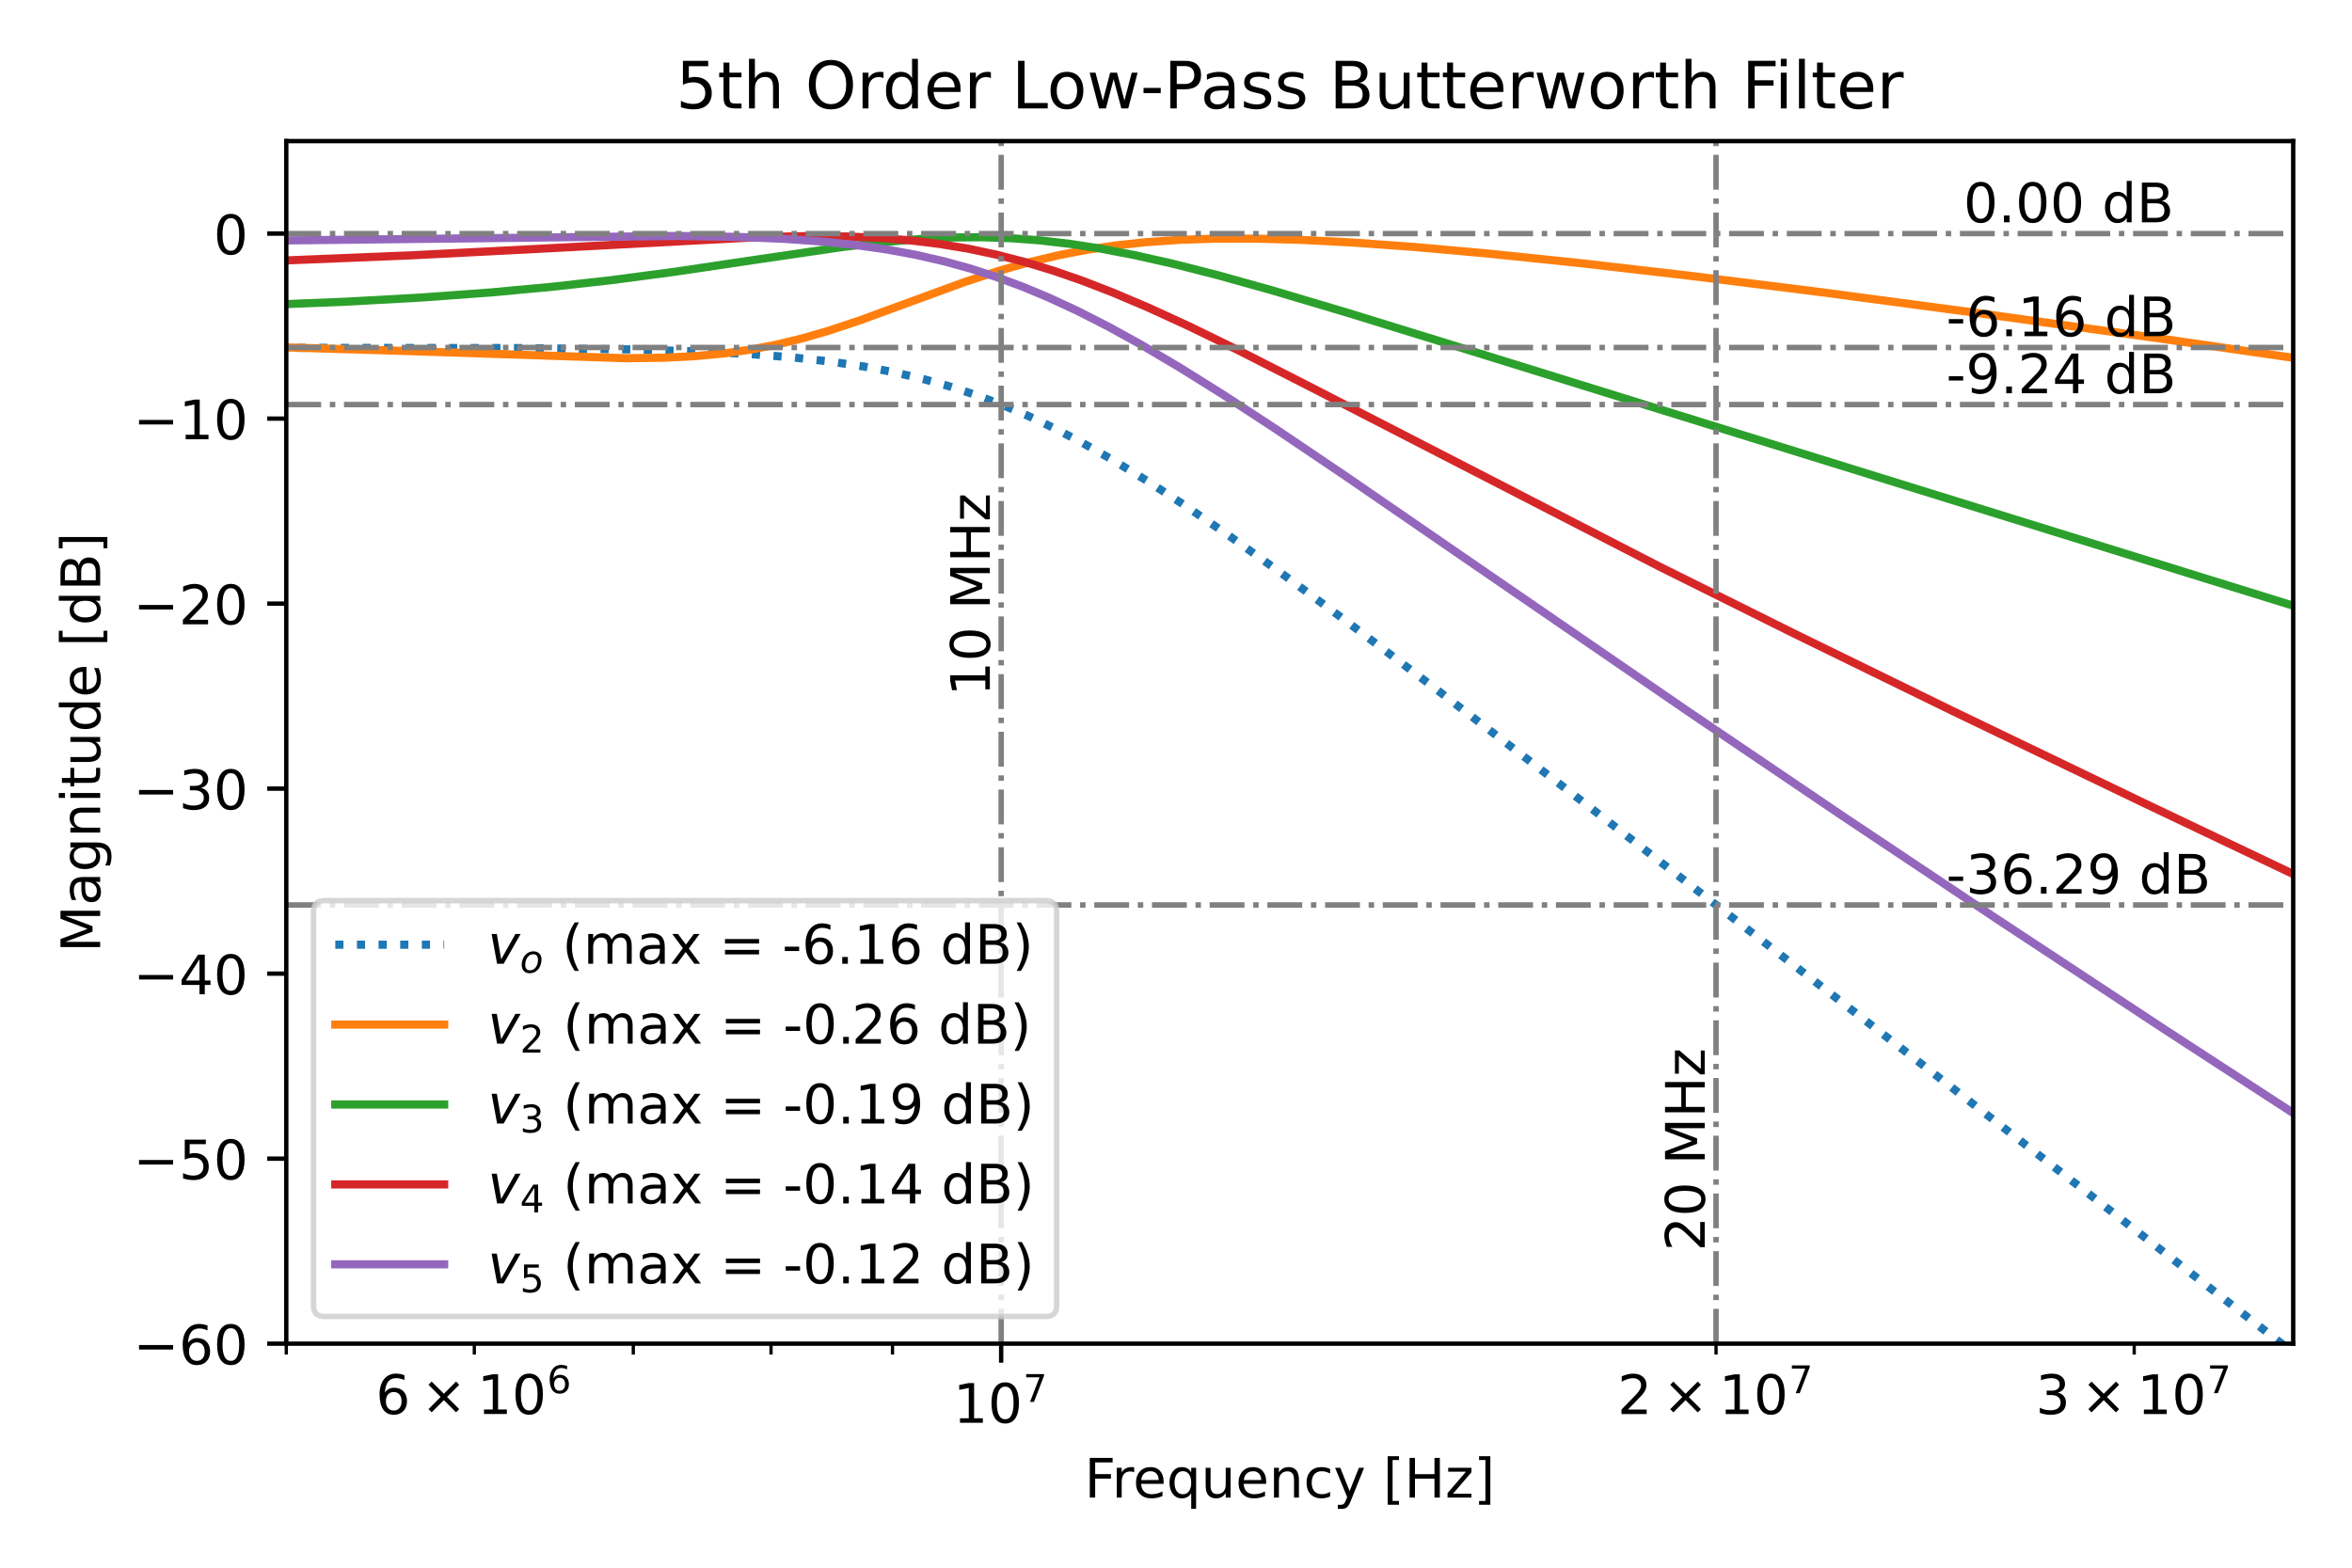 <?xml version="1.0" encoding="utf-8" standalone="no"?>
<!DOCTYPE svg PUBLIC "-//W3C//DTD SVG 1.1//EN"
  "http://www.w3.org/Graphics/SVG/1.1/DTD/svg11.dtd">
<!-- Created with matplotlib (https://matplotlib.org/) -->
<svg height="288pt" version="1.1" viewBox="0 0 432 288" width="432pt" xmlns="http://www.w3.org/2000/svg" xmlns:xlink="http://www.w3.org/1999/xlink">
 <defs>
  <style type="text/css">*{stroke-linecap:butt;stroke-linejoin:round;}</style>
 </defs>
 <g id="figure_1">
  <g id="patch_1">
   <path d="M 0 288 
L 432 288 
L 432 0 
L 0 0 
z
" style="fill:#ffffff;"/>
  </g>
  <g id="axes_1">
   <g id="patch_2">
    <path d="M 52.583 246.844 
L 421.2 246.844 
L 421.2 25.918 
L 52.583 25.918 
z
" style="fill:#ffffff;"/>
   </g>
   <g id="matplotlib.axis_1">
    <g id="xtick_1">
     <g id="line2d_1">
      <defs>
       <path d="M 0 0 
L 0 3.5 
" id="me836c4c661" style="stroke:#000000;stroke-width:0.8;"/>
      </defs>
      <g>
       <use style="stroke:#000000;stroke-width:0.8;" x="183.887" xlink:href="#me836c4c661" y="246.844"/>
      </g>
     </g>
     <g id="text_1">
      <!-- $\mathdefault{10^{7}}$ -->
      <g transform="translate(175.087 261.442)scale(0.1 -0.1)">
       <defs>
        <path d="M 12.406 8.297 
L 28.516 8.297 
L 28.516 63.922 
L 10.984 60.406 
L 10.984 69.391 
L 28.422 72.906 
L 38.281 72.906 
L 38.281 8.297 
L 54.391 8.297 
L 54.391 0 
L 12.406 0 
z
" id="DejaVuSans-49"/>
        <path d="M 31.781 66.406 
Q 24.172 66.406 20.328 58.906 
Q 16.5 51.422 16.5 36.375 
Q 16.5 21.391 20.328 13.891 
Q 24.172 6.391 31.781 6.391 
Q 39.453 6.391 43.281 13.891 
Q 47.125 21.391 47.125 36.375 
Q 47.125 51.422 43.281 58.906 
Q 39.453 66.406 31.781 66.406 
z
M 31.781 74.219 
Q 44.047 74.219 50.516 64.516 
Q 56.984 54.828 56.984 36.375 
Q 56.984 17.969 50.516 8.266 
Q 44.047 -1.422 31.781 -1.422 
Q 19.531 -1.422 13.062 8.266 
Q 6.594 17.969 6.594 36.375 
Q 6.594 54.828 13.062 64.516 
Q 19.531 74.219 31.781 74.219 
z
" id="DejaVuSans-48"/>
        <path d="M 8.203 72.906 
L 55.078 72.906 
L 55.078 68.703 
L 28.609 0 
L 18.312 0 
L 43.219 64.594 
L 8.203 64.594 
z
" id="DejaVuSans-55"/>
       </defs>
       <use transform="translate(0 0.684)" xlink:href="#DejaVuSans-49"/>
       <use transform="translate(63.623 0.684)" xlink:href="#DejaVuSans-48"/>
       <use transform="translate(128.203 38.966)scale(0.7)" xlink:href="#DejaVuSans-55"/>
      </g>
     </g>
    </g>
    <g id="xtick_2">
     <g id="line2d_2">
      <defs>
       <path d="M 0 0 
L 0 2 
" id="m61b2c594fc" style="stroke:#000000;stroke-width:0.6;"/>
      </defs>
      <g>
       <use style="stroke:#000000;stroke-width:0.6;" x="52.583" xlink:href="#m61b2c594fc" y="246.844"/>
      </g>
     </g>
    </g>
    <g id="xtick_3">
     <g id="line2d_3">
      <g>
       <use style="stroke:#000000;stroke-width:0.6;" x="87.12" xlink:href="#m61b2c594fc" y="246.844"/>
      </g>
     </g>
     <g id="text_2">
      <!-- $\mathdefault{6\times10^{6}}$ -->
      <g transform="translate(69.02 259.842)scale(0.1 -0.1)">
       <defs>
        <path d="M 33.016 40.375 
Q 26.375 40.375 22.484 35.828 
Q 18.609 31.297 18.609 23.391 
Q 18.609 15.531 22.484 10.953 
Q 26.375 6.391 33.016 6.391 
Q 39.656 6.391 43.531 10.953 
Q 47.406 15.531 47.406 23.391 
Q 47.406 31.297 43.531 35.828 
Q 39.656 40.375 33.016 40.375 
z
M 52.594 71.297 
L 52.594 62.312 
Q 48.875 64.062 45.094 64.984 
Q 41.312 65.922 37.594 65.922 
Q 27.828 65.922 22.672 59.328 
Q 17.531 52.734 16.797 39.406 
Q 19.672 43.656 24.016 45.922 
Q 28.375 48.188 33.594 48.188 
Q 44.578 48.188 50.953 41.516 
Q 57.328 34.859 57.328 23.391 
Q 57.328 12.156 50.688 5.359 
Q 44.047 -1.422 33.016 -1.422 
Q 20.359 -1.422 13.672 8.266 
Q 6.984 17.969 6.984 36.375 
Q 6.984 53.656 15.188 63.938 
Q 23.391 74.219 37.203 74.219 
Q 40.922 74.219 44.703 73.484 
Q 48.484 72.75 52.594 71.297 
z
" id="DejaVuSans-54"/>
        <path d="M 70.125 53.719 
L 47.797 31.297 
L 70.125 8.984 
L 64.312 3.078 
L 41.891 25.484 
L 19.484 3.078 
L 13.719 8.984 
L 35.984 31.297 
L 13.719 53.719 
L 19.484 59.625 
L 41.891 37.203 
L 64.312 59.625 
z
" id="DejaVuSans-215"/>
       </defs>
       <use transform="translate(0 0.766)" xlink:href="#DejaVuSans-54"/>
       <use transform="translate(83.105 0.766)" xlink:href="#DejaVuSans-215"/>
       <use transform="translate(186.377 0.766)" xlink:href="#DejaVuSans-49"/>
       <use transform="translate(250 0.766)" xlink:href="#DejaVuSans-48"/>
       <use transform="translate(314.58 39.047)scale(0.7)" xlink:href="#DejaVuSans-54"/>
      </g>
     </g>
    </g>
    <g id="xtick_4">
     <g id="line2d_4">
      <g>
       <use style="stroke:#000000;stroke-width:0.6;" x="116.321" xlink:href="#m61b2c594fc" y="246.844"/>
      </g>
     </g>
    </g>
    <g id="xtick_5">
     <g id="line2d_5">
      <g>
       <use style="stroke:#000000;stroke-width:0.6;" x="141.616" xlink:href="#m61b2c594fc" y="246.844"/>
      </g>
     </g>
    </g>
    <g id="xtick_6">
     <g id="line2d_6">
      <g>
       <use style="stroke:#000000;stroke-width:0.6;" x="163.928" xlink:href="#m61b2c594fc" y="246.844"/>
      </g>
     </g>
    </g>
    <g id="xtick_7">
     <g id="line2d_7">
      <g>
       <use style="stroke:#000000;stroke-width:0.6;" x="315.191" xlink:href="#m61b2c594fc" y="246.844"/>
      </g>
     </g>
     <g id="text_3">
      <!-- $\mathdefault{2\times10^{7}}$ -->
      <g transform="translate(297.091 259.842)scale(0.1 -0.1)">
       <defs>
        <path d="M 19.188 8.297 
L 53.609 8.297 
L 53.609 0 
L 7.328 0 
L 7.328 8.297 
Q 12.938 14.109 22.625 23.891 
Q 32.328 33.688 34.812 36.531 
Q 39.547 41.844 41.422 45.531 
Q 43.312 49.219 43.312 52.781 
Q 43.312 58.594 39.234 62.25 
Q 35.156 65.922 28.609 65.922 
Q 23.969 65.922 18.812 64.312 
Q 13.672 62.703 7.812 59.422 
L 7.812 69.391 
Q 13.766 71.781 18.938 73 
Q 24.125 74.219 28.422 74.219 
Q 39.75 74.219 46.484 68.547 
Q 53.219 62.891 53.219 53.422 
Q 53.219 48.922 51.531 44.891 
Q 49.859 40.875 45.406 35.406 
Q 44.188 33.984 37.641 27.219 
Q 31.109 20.453 19.188 8.297 
z
" id="DejaVuSans-50"/>
       </defs>
       <use transform="translate(0 0.684)" xlink:href="#DejaVuSans-50"/>
       <use transform="translate(83.105 0.684)" xlink:href="#DejaVuSans-215"/>
       <use transform="translate(186.377 0.684)" xlink:href="#DejaVuSans-49"/>
       <use transform="translate(250 0.684)" xlink:href="#DejaVuSans-48"/>
       <use transform="translate(314.58 38.966)scale(0.7)" xlink:href="#DejaVuSans-55"/>
      </g>
     </g>
    </g>
    <g id="xtick_8">
     <g id="line2d_8">
      <g>
       <use style="stroke:#000000;stroke-width:0.6;" x="391.999" xlink:href="#m61b2c594fc" y="246.844"/>
      </g>
     </g>
     <g id="text_4">
      <!-- $\mathdefault{3\times10^{7}}$ -->
      <g transform="translate(373.899 259.842)scale(0.1 -0.1)">
       <defs>
        <path d="M 40.578 39.312 
Q 47.656 37.797 51.625 33 
Q 55.609 28.219 55.609 21.188 
Q 55.609 10.406 48.188 4.484 
Q 40.766 -1.422 27.094 -1.422 
Q 22.516 -1.422 17.656 -0.516 
Q 12.797 0.391 7.625 2.203 
L 7.625 11.719 
Q 11.719 9.328 16.594 8.109 
Q 21.484 6.891 26.812 6.891 
Q 36.078 6.891 40.938 10.547 
Q 45.797 14.203 45.797 21.188 
Q 45.797 27.641 41.281 31.266 
Q 36.766 34.906 28.719 34.906 
L 20.219 34.906 
L 20.219 43.016 
L 29.109 43.016 
Q 36.375 43.016 40.234 45.922 
Q 44.094 48.828 44.094 54.297 
Q 44.094 59.906 40.109 62.906 
Q 36.141 65.922 28.719 65.922 
Q 24.656 65.922 20.016 65.031 
Q 15.375 64.156 9.812 62.312 
L 9.812 71.094 
Q 15.438 72.656 20.344 73.438 
Q 25.25 74.219 29.594 74.219 
Q 40.828 74.219 47.359 69.109 
Q 53.906 64.016 53.906 55.328 
Q 53.906 49.266 50.438 45.094 
Q 46.969 40.922 40.578 39.312 
z
" id="DejaVuSans-51"/>
       </defs>
       <use transform="translate(0 0.684)" xlink:href="#DejaVuSans-51"/>
       <use transform="translate(83.105 0.684)" xlink:href="#DejaVuSans-215"/>
       <use transform="translate(186.377 0.684)" xlink:href="#DejaVuSans-49"/>
       <use transform="translate(250 0.684)" xlink:href="#DejaVuSans-48"/>
       <use transform="translate(314.58 38.966)scale(0.7)" xlink:href="#DejaVuSans-55"/>
      </g>
     </g>
    </g>
    <g id="text_5">
     <!-- Frequency [Hz] -->
     <g transform="translate(199.187 275.12)scale(0.1 -0.1)">
      <defs>
       <path d="M 9.812 72.906 
L 51.703 72.906 
L 51.703 64.594 
L 19.672 64.594 
L 19.672 43.109 
L 48.578 43.109 
L 48.578 34.812 
L 19.672 34.812 
L 19.672 0 
L 9.812 0 
z
" id="DejaVuSans-70"/>
       <path d="M 41.109 46.297 
Q 39.594 47.172 37.812 47.578 
Q 36.031 48 33.891 48 
Q 26.266 48 22.188 43.047 
Q 18.109 38.094 18.109 28.812 
L 18.109 0 
L 9.078 0 
L 9.078 54.688 
L 18.109 54.688 
L 18.109 46.188 
Q 20.953 51.172 25.484 53.578 
Q 30.031 56 36.531 56 
Q 37.453 56 38.578 55.875 
Q 39.703 55.766 41.062 55.516 
z
" id="DejaVuSans-114"/>
       <path d="M 56.203 29.594 
L 56.203 25.203 
L 14.891 25.203 
Q 15.484 15.922 20.484 11.062 
Q 25.484 6.203 34.422 6.203 
Q 39.594 6.203 44.453 7.469 
Q 49.312 8.734 54.109 11.281 
L 54.109 2.781 
Q 49.266 0.734 44.188 -0.344 
Q 39.109 -1.422 33.891 -1.422 
Q 20.797 -1.422 13.156 6.188 
Q 5.516 13.812 5.516 26.812 
Q 5.516 40.234 12.766 48.109 
Q 20.016 56 32.328 56 
Q 43.359 56 49.781 48.891 
Q 56.203 41.797 56.203 29.594 
z
M 47.219 32.234 
Q 47.125 39.594 43.094 43.984 
Q 39.062 48.391 32.422 48.391 
Q 24.906 48.391 20.391 44.141 
Q 15.875 39.891 15.188 32.172 
z
" id="DejaVuSans-101"/>
       <path d="M 14.797 27.297 
Q 14.797 17.391 18.875 11.75 
Q 22.953 6.109 30.078 6.109 
Q 37.203 6.109 41.297 11.75 
Q 45.406 17.391 45.406 27.297 
Q 45.406 37.203 41.297 42.844 
Q 37.203 48.484 30.078 48.484 
Q 22.953 48.484 18.875 42.844 
Q 14.797 37.203 14.797 27.297 
z
M 45.406 8.203 
Q 42.578 3.328 38.25 0.953 
Q 33.938 -1.422 27.875 -1.422 
Q 17.969 -1.422 11.734 6.484 
Q 5.516 14.406 5.516 27.297 
Q 5.516 40.188 11.734 48.094 
Q 17.969 56 27.875 56 
Q 33.938 56 38.25 53.625 
Q 42.578 51.266 45.406 46.391 
L 45.406 54.688 
L 54.391 54.688 
L 54.391 -20.797 
L 45.406 -20.797 
z
" id="DejaVuSans-113"/>
       <path d="M 8.5 21.578 
L 8.5 54.688 
L 17.484 54.688 
L 17.484 21.922 
Q 17.484 14.156 20.5 10.266 
Q 23.531 6.391 29.594 6.391 
Q 36.859 6.391 41.078 11.031 
Q 45.312 15.672 45.312 23.688 
L 45.312 54.688 
L 54.297 54.688 
L 54.297 0 
L 45.312 0 
L 45.312 8.406 
Q 42.047 3.422 37.719 1 
Q 33.406 -1.422 27.688 -1.422 
Q 18.266 -1.422 13.375 4.438 
Q 8.5 10.297 8.5 21.578 
z
M 31.109 56 
z
" id="DejaVuSans-117"/>
       <path d="M 54.891 33.016 
L 54.891 0 
L 45.906 0 
L 45.906 32.719 
Q 45.906 40.484 42.875 44.328 
Q 39.844 48.188 33.797 48.188 
Q 26.516 48.188 22.312 43.547 
Q 18.109 38.922 18.109 30.906 
L 18.109 0 
L 9.078 0 
L 9.078 54.688 
L 18.109 54.688 
L 18.109 46.188 
Q 21.344 51.125 25.703 53.562 
Q 30.078 56 35.797 56 
Q 45.219 56 50.047 50.172 
Q 54.891 44.344 54.891 33.016 
z
" id="DejaVuSans-110"/>
       <path d="M 48.781 52.594 
L 48.781 44.188 
Q 44.969 46.297 41.141 47.344 
Q 37.312 48.391 33.406 48.391 
Q 24.656 48.391 19.812 42.844 
Q 14.984 37.312 14.984 27.297 
Q 14.984 17.281 19.812 11.734 
Q 24.656 6.203 33.406 6.203 
Q 37.312 6.203 41.141 7.25 
Q 44.969 8.297 48.781 10.406 
L 48.781 2.094 
Q 45.016 0.344 40.984 -0.531 
Q 36.969 -1.422 32.422 -1.422 
Q 20.062 -1.422 12.781 6.344 
Q 5.516 14.109 5.516 27.297 
Q 5.516 40.672 12.859 48.328 
Q 20.219 56 33.016 56 
Q 37.156 56 41.109 55.141 
Q 45.062 54.297 48.781 52.594 
z
" id="DejaVuSans-99"/>
       <path d="M 32.172 -5.078 
Q 28.375 -14.844 24.75 -17.812 
Q 21.141 -20.797 15.094 -20.797 
L 7.906 -20.797 
L 7.906 -13.281 
L 13.188 -13.281 
Q 16.891 -13.281 18.938 -11.516 
Q 21 -9.766 23.484 -3.219 
L 25.094 0.875 
L 2.984 54.688 
L 12.5 54.688 
L 29.594 11.922 
L 46.688 54.688 
L 56.203 54.688 
z
" id="DejaVuSans-121"/>
       <path id="DejaVuSans-32"/>
       <path d="M 8.594 75.984 
L 29.297 75.984 
L 29.297 69 
L 17.578 69 
L 17.578 -6.203 
L 29.297 -6.203 
L 29.297 -13.188 
L 8.594 -13.188 
z
" id="DejaVuSans-91"/>
       <path d="M 9.812 72.906 
L 19.672 72.906 
L 19.672 43.016 
L 55.516 43.016 
L 55.516 72.906 
L 65.375 72.906 
L 65.375 0 
L 55.516 0 
L 55.516 34.719 
L 19.672 34.719 
L 19.672 0 
L 9.812 0 
z
" id="DejaVuSans-72"/>
       <path d="M 5.516 54.688 
L 48.188 54.688 
L 48.188 46.484 
L 14.406 7.172 
L 48.188 7.172 
L 48.188 0 
L 4.297 0 
L 4.297 8.203 
L 38.094 47.516 
L 5.516 47.516 
z
" id="DejaVuSans-122"/>
       <path d="M 30.422 75.984 
L 30.422 -13.188 
L 9.719 -13.188 
L 9.719 -6.203 
L 21.391 -6.203 
L 21.391 69 
L 9.719 69 
L 9.719 75.984 
z
" id="DejaVuSans-93"/>
      </defs>
      <use xlink:href="#DejaVuSans-70"/>
      <use x="50.27" xlink:href="#DejaVuSans-114"/>
      <use x="89.133" xlink:href="#DejaVuSans-101"/>
      <use x="150.656" xlink:href="#DejaVuSans-113"/>
      <use x="214.133" xlink:href="#DejaVuSans-117"/>
      <use x="277.512" xlink:href="#DejaVuSans-101"/>
      <use x="339.035" xlink:href="#DejaVuSans-110"/>
      <use x="402.414" xlink:href="#DejaVuSans-99"/>
      <use x="457.395" xlink:href="#DejaVuSans-121"/>
      <use x="516.574" xlink:href="#DejaVuSans-32"/>
      <use x="548.361" xlink:href="#DejaVuSans-91"/>
      <use x="587.375" xlink:href="#DejaVuSans-72"/>
      <use x="662.57" xlink:href="#DejaVuSans-122"/>
      <use x="715.061" xlink:href="#DejaVuSans-93"/>
     </g>
    </g>
   </g>
   <g id="matplotlib.axis_2">
    <g id="ytick_1">
     <g id="line2d_9">
      <defs>
       <path d="M 0 0 
L -3.5 0 
" id="m8644c0d56d" style="stroke:#000000;stroke-width:0.8;"/>
      </defs>
      <g>
       <use style="stroke:#000000;stroke-width:0.8;" x="52.583" xlink:href="#m8644c0d56d" y="246.844"/>
      </g>
     </g>
     <g id="text_6">
      <!-- −60 -->
      <g transform="translate(24.478 250.643)scale(0.1 -0.1)">
       <defs>
        <path d="M 10.594 35.5 
L 73.188 35.5 
L 73.188 27.203 
L 10.594 27.203 
z
" id="DejaVuSans-8722"/>
       </defs>
       <use xlink:href="#DejaVuSans-8722"/>
       <use x="83.789" xlink:href="#DejaVuSans-54"/>
       <use x="147.412" xlink:href="#DejaVuSans-48"/>
      </g>
     </g>
    </g>
    <g id="ytick_2">
     <g id="line2d_10">
      <g>
       <use style="stroke:#000000;stroke-width:0.8;" x="52.583" xlink:href="#m8644c0d56d" y="212.855"/>
      </g>
     </g>
     <g id="text_7">
      <!-- −50 -->
      <g transform="translate(24.478 216.654)scale(0.1 -0.1)">
       <defs>
        <path d="M 10.797 72.906 
L 49.516 72.906 
L 49.516 64.594 
L 19.828 64.594 
L 19.828 46.734 
Q 21.969 47.469 24.109 47.828 
Q 26.266 48.188 28.422 48.188 
Q 40.625 48.188 47.75 41.5 
Q 54.891 34.812 54.891 23.391 
Q 54.891 11.625 47.562 5.094 
Q 40.234 -1.422 26.906 -1.422 
Q 22.312 -1.422 17.547 -0.641 
Q 12.797 0.141 7.719 1.703 
L 7.719 11.625 
Q 12.109 9.234 16.797 8.062 
Q 21.484 6.891 26.703 6.891 
Q 35.156 6.891 40.078 11.328 
Q 45.016 15.766 45.016 23.391 
Q 45.016 31 40.078 35.438 
Q 35.156 39.891 26.703 39.891 
Q 22.75 39.891 18.812 39.016 
Q 14.891 38.141 10.797 36.281 
z
" id="DejaVuSans-53"/>
       </defs>
       <use xlink:href="#DejaVuSans-8722"/>
       <use x="83.789" xlink:href="#DejaVuSans-53"/>
       <use x="147.412" xlink:href="#DejaVuSans-48"/>
      </g>
     </g>
    </g>
    <g id="ytick_3">
     <g id="line2d_11">
      <g>
       <use style="stroke:#000000;stroke-width:0.8;" x="52.583" xlink:href="#m8644c0d56d" y="178.867"/>
      </g>
     </g>
     <g id="text_8">
      <!-- −40 -->
      <g transform="translate(24.478 182.666)scale(0.1 -0.1)">
       <defs>
        <path d="M 37.797 64.312 
L 12.891 25.391 
L 37.797 25.391 
z
M 35.203 72.906 
L 47.609 72.906 
L 47.609 25.391 
L 58.016 25.391 
L 58.016 17.188 
L 47.609 17.188 
L 47.609 0 
L 37.797 0 
L 37.797 17.188 
L 4.891 17.188 
L 4.891 26.703 
z
" id="DejaVuSans-52"/>
       </defs>
       <use xlink:href="#DejaVuSans-8722"/>
       <use x="83.789" xlink:href="#DejaVuSans-52"/>
       <use x="147.412" xlink:href="#DejaVuSans-48"/>
      </g>
     </g>
    </g>
    <g id="ytick_4">
     <g id="line2d_12">
      <g>
       <use style="stroke:#000000;stroke-width:0.8;" x="52.583" xlink:href="#m8644c0d56d" y="144.878"/>
      </g>
     </g>
     <g id="text_9">
      <!-- −30 -->
      <g transform="translate(24.478 148.677)scale(0.1 -0.1)">
       <use xlink:href="#DejaVuSans-8722"/>
       <use x="83.789" xlink:href="#DejaVuSans-51"/>
       <use x="147.412" xlink:href="#DejaVuSans-48"/>
      </g>
     </g>
    </g>
    <g id="ytick_5">
     <g id="line2d_13">
      <g>
       <use style="stroke:#000000;stroke-width:0.8;" x="52.583" xlink:href="#m8644c0d56d" y="110.89"/>
      </g>
     </g>
     <g id="text_10">
      <!-- −20 -->
      <g transform="translate(24.478 114.689)scale(0.1 -0.1)">
       <use xlink:href="#DejaVuSans-8722"/>
       <use x="83.789" xlink:href="#DejaVuSans-50"/>
       <use x="147.412" xlink:href="#DejaVuSans-48"/>
      </g>
     </g>
    </g>
    <g id="ytick_6">
     <g id="line2d_14">
      <g>
       <use style="stroke:#000000;stroke-width:0.8;" x="52.583" xlink:href="#m8644c0d56d" y="76.901"/>
      </g>
     </g>
     <g id="text_11">
      <!-- −10 -->
      <g transform="translate(24.478 80.7)scale(0.1 -0.1)">
       <use xlink:href="#DejaVuSans-8722"/>
       <use x="83.789" xlink:href="#DejaVuSans-49"/>
       <use x="147.412" xlink:href="#DejaVuSans-48"/>
      </g>
     </g>
    </g>
    <g id="ytick_7">
     <g id="line2d_15">
      <g>
       <use style="stroke:#000000;stroke-width:0.8;" x="52.583" xlink:href="#m8644c0d56d" y="42.912"/>
      </g>
     </g>
     <g id="text_12">
      <!-- 0 -->
      <g transform="translate(39.22 46.712)scale(0.1 -0.1)">
       <use xlink:href="#DejaVuSans-48"/>
      </g>
     </g>
    </g>
    <g id="text_13">
     <!-- Magnitude [dB] -->
     <g transform="translate(18.398 174.966)rotate(-90)scale(0.1 -0.1)">
      <defs>
       <path d="M 9.812 72.906 
L 24.516 72.906 
L 43.109 23.297 
L 61.812 72.906 
L 76.516 72.906 
L 76.516 0 
L 66.891 0 
L 66.891 64.016 
L 48.094 14.016 
L 38.188 14.016 
L 19.391 64.016 
L 19.391 0 
L 9.812 0 
z
" id="DejaVuSans-77"/>
       <path d="M 34.281 27.484 
Q 23.391 27.484 19.188 25 
Q 14.984 22.516 14.984 16.5 
Q 14.984 11.719 18.141 8.906 
Q 21.297 6.109 26.703 6.109 
Q 34.188 6.109 38.703 11.406 
Q 43.219 16.703 43.219 25.484 
L 43.219 27.484 
z
M 52.203 31.203 
L 52.203 0 
L 43.219 0 
L 43.219 8.297 
Q 40.141 3.328 35.547 0.953 
Q 30.953 -1.422 24.312 -1.422 
Q 15.922 -1.422 10.953 3.297 
Q 6 8.016 6 15.922 
Q 6 25.141 12.172 29.828 
Q 18.359 34.516 30.609 34.516 
L 43.219 34.516 
L 43.219 35.406 
Q 43.219 41.609 39.141 45 
Q 35.062 48.391 27.688 48.391 
Q 23 48.391 18.547 47.266 
Q 14.109 46.141 10.016 43.891 
L 10.016 52.203 
Q 14.938 54.109 19.578 55.047 
Q 24.219 56 28.609 56 
Q 40.484 56 46.344 49.844 
Q 52.203 43.703 52.203 31.203 
z
" id="DejaVuSans-97"/>
       <path d="M 45.406 27.984 
Q 45.406 37.75 41.375 43.109 
Q 37.359 48.484 30.078 48.484 
Q 22.859 48.484 18.828 43.109 
Q 14.797 37.75 14.797 27.984 
Q 14.797 18.266 18.828 12.891 
Q 22.859 7.516 30.078 7.516 
Q 37.359 7.516 41.375 12.891 
Q 45.406 18.266 45.406 27.984 
z
M 54.391 6.781 
Q 54.391 -7.172 48.188 -13.984 
Q 42 -20.797 29.203 -20.797 
Q 24.469 -20.797 20.266 -20.094 
Q 16.062 -19.391 12.109 -17.922 
L 12.109 -9.188 
Q 16.062 -11.328 19.922 -12.344 
Q 23.781 -13.375 27.781 -13.375 
Q 36.625 -13.375 41.016 -8.766 
Q 45.406 -4.156 45.406 5.172 
L 45.406 9.625 
Q 42.625 4.781 38.281 2.391 
Q 33.938 0 27.875 0 
Q 17.828 0 11.672 7.656 
Q 5.516 15.328 5.516 27.984 
Q 5.516 40.672 11.672 48.328 
Q 17.828 56 27.875 56 
Q 33.938 56 38.281 53.609 
Q 42.625 51.219 45.406 46.391 
L 45.406 54.688 
L 54.391 54.688 
z
" id="DejaVuSans-103"/>
       <path d="M 9.422 54.688 
L 18.406 54.688 
L 18.406 0 
L 9.422 0 
z
M 9.422 75.984 
L 18.406 75.984 
L 18.406 64.594 
L 9.422 64.594 
z
" id="DejaVuSans-105"/>
       <path d="M 18.312 70.219 
L 18.312 54.688 
L 36.812 54.688 
L 36.812 47.703 
L 18.312 47.703 
L 18.312 18.016 
Q 18.312 11.328 20.141 9.422 
Q 21.969 7.516 27.594 7.516 
L 36.812 7.516 
L 36.812 0 
L 27.594 0 
Q 17.188 0 13.234 3.875 
Q 9.281 7.766 9.281 18.016 
L 9.281 47.703 
L 2.688 47.703 
L 2.688 54.688 
L 9.281 54.688 
L 9.281 70.219 
z
" id="DejaVuSans-116"/>
       <path d="M 45.406 46.391 
L 45.406 75.984 
L 54.391 75.984 
L 54.391 0 
L 45.406 0 
L 45.406 8.203 
Q 42.578 3.328 38.25 0.953 
Q 33.938 -1.422 27.875 -1.422 
Q 17.969 -1.422 11.734 6.484 
Q 5.516 14.406 5.516 27.297 
Q 5.516 40.188 11.734 48.094 
Q 17.969 56 27.875 56 
Q 33.938 56 38.25 53.625 
Q 42.578 51.266 45.406 46.391 
z
M 14.797 27.297 
Q 14.797 17.391 18.875 11.75 
Q 22.953 6.109 30.078 6.109 
Q 37.203 6.109 41.297 11.75 
Q 45.406 17.391 45.406 27.297 
Q 45.406 37.203 41.297 42.844 
Q 37.203 48.484 30.078 48.484 
Q 22.953 48.484 18.875 42.844 
Q 14.797 37.203 14.797 27.297 
z
" id="DejaVuSans-100"/>
       <path d="M 19.672 34.812 
L 19.672 8.109 
L 35.5 8.109 
Q 43.453 8.109 47.281 11.406 
Q 51.125 14.703 51.125 21.484 
Q 51.125 28.328 47.281 31.562 
Q 43.453 34.812 35.5 34.812 
z
M 19.672 64.797 
L 19.672 42.828 
L 34.281 42.828 
Q 41.5 42.828 45.031 45.531 
Q 48.578 48.25 48.578 53.812 
Q 48.578 59.328 45.031 62.062 
Q 41.5 64.797 34.281 64.797 
z
M 9.812 72.906 
L 35.016 72.906 
Q 46.297 72.906 52.391 68.219 
Q 58.5 63.531 58.5 54.891 
Q 58.5 48.188 55.375 44.234 
Q 52.25 40.281 46.188 39.312 
Q 53.469 37.75 57.5 32.781 
Q 61.531 27.828 61.531 20.406 
Q 61.531 10.641 54.891 5.312 
Q 48.25 0 35.984 0 
L 9.812 0 
z
" id="DejaVuSans-66"/>
      </defs>
      <use xlink:href="#DejaVuSans-77"/>
      <use x="86.279" xlink:href="#DejaVuSans-97"/>
      <use x="147.559" xlink:href="#DejaVuSans-103"/>
      <use x="211.035" xlink:href="#DejaVuSans-110"/>
      <use x="274.414" xlink:href="#DejaVuSans-105"/>
      <use x="302.197" xlink:href="#DejaVuSans-116"/>
      <use x="341.406" xlink:href="#DejaVuSans-117"/>
      <use x="404.785" xlink:href="#DejaVuSans-100"/>
      <use x="468.262" xlink:href="#DejaVuSans-101"/>
      <use x="529.785" xlink:href="#DejaVuSans-32"/>
      <use x="561.572" xlink:href="#DejaVuSans-91"/>
      <use x="600.586" xlink:href="#DejaVuSans-100"/>
      <use x="664.062" xlink:href="#DejaVuSans-66"/>
      <use x="732.666" xlink:href="#DejaVuSans-93"/>
     </g>
    </g>
   </g>
   <g id="line2d_16">
    <path clip-path="url(#p3595a55171)" d="M -1 63.841 
L 95.831 63.947 
L 115.459 64.189 
L 128.108 64.553 
L 137.704 65.04 
L 145.556 65.653 
L 152.535 66.426 
L 158.641 67.33 
L 164.312 68.402 
L 169.546 69.625 
L 174.344 70.964 
L 179.142 72.528 
L 183.94 74.325 
L 188.738 76.357 
L 193.536 78.618 
L 198.77 81.332 
L 204.44 84.537 
L 210.547 88.255 
L 217.526 92.785 
L 225.377 98.161 
L 234.973 105.02 
L 247.186 114.047 
L 264.197 126.926 
L 292.113 148.379 
L 350.998 193.967 
L 433 257.656 
L 433 257.656 
" style="fill:none;stroke:#1f77b4;stroke-dasharray:1.5,2.475;stroke-dashoffset:0;stroke-width:1.5;"/>
   </g>
   <g id="line2d_17">
    <path clip-path="url(#p3595a55171)" d="M -1 63.124 
L 30.84 63.429 
L 53.957 63.864 
L 74.022 64.462 
L 115.023 65.812 
L 122.002 65.716 
L 127.672 65.425 
L 132.906 64.932 
L 137.704 64.254 
L 142.502 63.338 
L 147.3 62.178 
L 152.098 60.791 
L 157.769 58.91 
L 165.62 56.038 
L 177.397 51.729 
L 183.504 49.741 
L 189.174 48.138 
L 194.408 46.895 
L 199.642 45.885 
L 204.877 45.099 
L 210.547 44.483 
L 216.653 44.059 
L 223.196 43.841 
L 230.611 43.833 
L 238.899 44.06 
L 248.495 44.557 
L 259.836 45.377 
L 273.357 46.586 
L 289.932 48.302 
L 309.997 50.615 
L 333.987 53.613 
L 362.775 57.444 
L 397.233 62.261 
L 433 67.443 
L 433 67.443 
" style="fill:none;stroke:#ff7f0e;stroke-linecap:square;stroke-width:1.5;"/>
   </g>
   <g id="line2d_18">
    <path clip-path="url(#p3595a55171)" d="M -1 57.114 
L 26.478 56.648 
L 46.978 56.09 
L 63.553 55.425 
L 77.511 54.65 
L 90.161 53.725 
L 101.501 52.676 
L 112.406 51.451 
L 123.747 49.954 
L 138.141 47.813 
L 154.716 45.381 
L 162.567 44.455 
L 169.11 43.9 
L 174.78 43.629 
L 180.45 43.584 
L 185.685 43.76 
L 190.919 44.15 
L 196.589 44.808 
L 202.259 45.69 
L 208.366 46.862 
L 215.345 48.433 
L 223.632 50.545 
L 233.665 53.345 
L 247.622 57.495 
L 272.485 65.165 
L 407.265 106.953 
L 433 114.931 
L 433 114.931 
" style="fill:none;stroke:#2ca02c;stroke-linecap:square;stroke-width:1.5;"/>
   </g>
   <g id="line2d_19">
    <path clip-path="url(#p3595a55171)" d="M -1 49.222 
L 28.223 48.583 
L 53.085 47.821 
L 75.33 46.916 
L 97.139 45.805 
L 139.449 43.558 
L 148.173 43.379 
L 155.588 43.448 
L 161.694 43.716 
L 167.365 44.179 
L 172.599 44.819 
L 177.833 45.687 
L 183.067 46.796 
L 188.302 48.151 
L 193.536 49.745 
L 198.77 51.563 
L 204.44 53.758 
L 210.983 56.538 
L 218.398 59.942 
L 227.558 64.406 
L 240.207 70.846 
L 304.762 104.073 
L 329.625 116.441 
L 358.413 130.505 
L 393.744 147.507 
L 433 166.189 
L 433 166.189 
" style="fill:none;stroke:#d62728;stroke-linecap:square;stroke-width:1.5;"/>
   </g>
   <g id="line2d_20">
    <path clip-path="url(#p3595a55171)" d="M -1 44.725 
L 48.287 44.217 
L 124.619 43.347 
L 135.524 43.525 
L 144.247 43.888 
L 151.226 44.39 
L 157.333 45.037 
L 163.003 45.851 
L 168.237 46.82 
L 173.471 48.024 
L 178.269 49.351 
L 183.067 50.904 
L 187.865 52.685 
L 192.663 54.688 
L 197.898 57.115 
L 203.568 60.002 
L 209.675 63.372 
L 216.653 67.496 
L 224.505 72.402 
L 234.101 78.667 
L 247.186 87.491 
L 270.74 103.695 
L 309.997 130.659 
L 338.348 149.849 
L 367.137 169.066 
L 397.669 189.177 
L 430.819 210.742 
L 433 212.152 
L 433 212.152 
" style="fill:none;stroke:#9467bd;stroke-linecap:square;stroke-width:1.5;"/>
   </g>
   <g id="line2d_21">
    <path clip-path="url(#p3595a55171)" d="M 183.887 246.844 
L 183.887 25.918 
" style="fill:none;stroke:#808080;stroke-dasharray:6.4,1.6,1,1.6;stroke-dashoffset:0;"/>
   </g>
   <g id="line2d_22">
    <path clip-path="url(#p3595a55171)" d="M 315.191 246.844 
L 315.191 25.918 
" style="fill:none;stroke:#808080;stroke-dasharray:6.4,1.6,1,1.6;stroke-dashoffset:0;"/>
   </g>
   <g id="line2d_23">
    <path clip-path="url(#p3595a55171)" d="M 52.583 63.843 
L 421.2 63.843 
" style="fill:none;stroke:#808080;stroke-dasharray:6.4,1.6,1,1.6;stroke-dashoffset:0;"/>
   </g>
   <g id="line2d_24">
    <path clip-path="url(#p3595a55171)" d="M 52.583 74.325 
L 421.2 74.325 
" style="fill:none;stroke:#808080;stroke-dasharray:6.4,1.6,1,1.6;stroke-dashoffset:0;"/>
   </g>
   <g id="line2d_25">
    <path clip-path="url(#p3595a55171)" d="M 52.583 166.251 
L 421.2 166.251 
" style="fill:none;stroke:#808080;stroke-dasharray:6.4,1.6,1,1.6;stroke-dashoffset:0;"/>
   </g>
   <g id="line2d_26">
    <path clip-path="url(#p3595a55171)" d="M 52.583 42.912 
L 421.2 42.912 
" style="fill:none;stroke:#808080;stroke-dasharray:6.4,1.6,1,1.6;stroke-dashoffset:0;"/>
   </g>
   <g id="patch_3">
    <path d="M 52.583 246.844 
L 52.583 25.918 
" style="fill:none;stroke:#000000;stroke-linecap:square;stroke-linejoin:miter;stroke-width:0.8;"/>
   </g>
   <g id="patch_4">
    <path d="M 421.2 246.844 
L 421.2 25.918 
" style="fill:none;stroke:#000000;stroke-linecap:square;stroke-linejoin:miter;stroke-width:0.8;"/>
   </g>
   <g id="patch_5">
    <path d="M 52.583 246.844 
L 421.2 246.844 
" style="fill:none;stroke:#000000;stroke-linecap:square;stroke-linejoin:miter;stroke-width:0.8;"/>
   </g>
   <g id="patch_6">
    <path d="M 52.583 25.918 
L 421.2 25.918 
" style="fill:none;stroke:#000000;stroke-linecap:square;stroke-linejoin:miter;stroke-width:0.8;"/>
   </g>
   <g id="text_14">
    <!-- 10 MHz -->
    <g transform="translate(181.807 127.884)rotate(-90)scale(0.1 -0.1)">
     <use xlink:href="#DejaVuSans-49"/>
     <use x="63.623" xlink:href="#DejaVuSans-48"/>
     <use x="127.246" xlink:href="#DejaVuSans-32"/>
     <use x="159.033" xlink:href="#DejaVuSans-77"/>
     <use x="245.312" xlink:href="#DejaVuSans-72"/>
     <use x="320.508" xlink:href="#DejaVuSans-122"/>
    </g>
   </g>
   <g id="text_15">
    <!-- 20 MHz -->
    <g transform="translate(313.111 229.849)rotate(-90)scale(0.1 -0.1)">
     <use xlink:href="#DejaVuSans-50"/>
     <use x="63.623" xlink:href="#DejaVuSans-48"/>
     <use x="127.246" xlink:href="#DejaVuSans-32"/>
     <use x="159.033" xlink:href="#DejaVuSans-77"/>
     <use x="245.312" xlink:href="#DejaVuSans-72"/>
     <use x="320.508" xlink:href="#DejaVuSans-122"/>
    </g>
   </g>
   <g id="text_16">
    <!-- -6.16 dB -->
    <g transform="translate(357.461 61.763)scale(0.1 -0.1)">
     <defs>
      <path d="M 4.891 31.391 
L 31.203 31.391 
L 31.203 23.391 
L 4.891 23.391 
z
" id="DejaVuSans-45"/>
      <path d="M 10.688 12.406 
L 21 12.406 
L 21 0 
L 10.688 0 
z
" id="DejaVuSans-46"/>
     </defs>
     <use xlink:href="#DejaVuSans-45"/>
     <use x="36.084" xlink:href="#DejaVuSans-54"/>
     <use x="99.707" xlink:href="#DejaVuSans-46"/>
     <use x="131.494" xlink:href="#DejaVuSans-49"/>
     <use x="195.117" xlink:href="#DejaVuSans-54"/>
     <use x="258.74" xlink:href="#DejaVuSans-32"/>
     <use x="290.527" xlink:href="#DejaVuSans-100"/>
     <use x="354.004" xlink:href="#DejaVuSans-66"/>
    </g>
   </g>
   <g id="text_17">
    <!-- -9.24 dB -->
    <g transform="translate(357.461 72.245)scale(0.1 -0.1)">
     <defs>
      <path d="M 10.984 1.516 
L 10.984 10.5 
Q 14.703 8.734 18.5 7.812 
Q 22.312 6.891 25.984 6.891 
Q 35.75 6.891 40.891 13.453 
Q 46.047 20.016 46.781 33.406 
Q 43.953 29.203 39.594 26.953 
Q 35.25 24.703 29.984 24.703 
Q 19.047 24.703 12.672 31.312 
Q 6.297 37.938 6.297 49.422 
Q 6.297 60.641 12.938 67.422 
Q 19.578 74.219 30.609 74.219 
Q 43.266 74.219 49.922 64.516 
Q 56.594 54.828 56.594 36.375 
Q 56.594 19.141 48.406 8.859 
Q 40.234 -1.422 26.422 -1.422 
Q 22.703 -1.422 18.891 -0.688 
Q 15.094 0.047 10.984 1.516 
z
M 30.609 32.422 
Q 37.25 32.422 41.125 36.953 
Q 45.016 41.5 45.016 49.422 
Q 45.016 57.281 41.125 61.844 
Q 37.25 66.406 30.609 66.406 
Q 23.969 66.406 20.094 61.844 
Q 16.219 57.281 16.219 49.422 
Q 16.219 41.5 20.094 36.953 
Q 23.969 32.422 30.609 32.422 
z
" id="DejaVuSans-57"/>
     </defs>
     <use xlink:href="#DejaVuSans-45"/>
     <use x="36.084" xlink:href="#DejaVuSans-57"/>
     <use x="99.707" xlink:href="#DejaVuSans-46"/>
     <use x="131.494" xlink:href="#DejaVuSans-50"/>
     <use x="195.117" xlink:href="#DejaVuSans-52"/>
     <use x="258.74" xlink:href="#DejaVuSans-32"/>
     <use x="290.527" xlink:href="#DejaVuSans-100"/>
     <use x="354.004" xlink:href="#DejaVuSans-66"/>
    </g>
   </g>
   <g id="text_18">
    <!-- -36.29 dB -->
    <g transform="translate(357.461 164.171)scale(0.1 -0.1)">
     <use xlink:href="#DejaVuSans-45"/>
     <use x="36.084" xlink:href="#DejaVuSans-51"/>
     <use x="99.707" xlink:href="#DejaVuSans-54"/>
     <use x="163.33" xlink:href="#DejaVuSans-46"/>
     <use x="195.117" xlink:href="#DejaVuSans-50"/>
     <use x="258.74" xlink:href="#DejaVuSans-57"/>
     <use x="322.363" xlink:href="#DejaVuSans-32"/>
     <use x="354.15" xlink:href="#DejaVuSans-100"/>
     <use x="417.627" xlink:href="#DejaVuSans-66"/>
    </g>
   </g>
   <g id="text_19">
    <!--  0.00 dB -->
    <g transform="translate(357.461 40.833)scale(0.1 -0.1)">
     <use xlink:href="#DejaVuSans-32"/>
     <use x="31.787" xlink:href="#DejaVuSans-48"/>
     <use x="95.41" xlink:href="#DejaVuSans-46"/>
     <use x="127.197" xlink:href="#DejaVuSans-48"/>
     <use x="190.82" xlink:href="#DejaVuSans-48"/>
     <use x="254.443" xlink:href="#DejaVuSans-32"/>
     <use x="286.23" xlink:href="#DejaVuSans-100"/>
     <use x="349.707" xlink:href="#DejaVuSans-66"/>
    </g>
   </g>
   <g id="text_20">
    <!-- 5th Order Low-Pass Butterworth Filter -->
    <g transform="translate(124.141 19.918)scale(0.12 -0.12)">
     <defs>
      <path d="M 54.891 33.016 
L 54.891 0 
L 45.906 0 
L 45.906 32.719 
Q 45.906 40.484 42.875 44.328 
Q 39.844 48.188 33.797 48.188 
Q 26.516 48.188 22.312 43.547 
Q 18.109 38.922 18.109 30.906 
L 18.109 0 
L 9.078 0 
L 9.078 75.984 
L 18.109 75.984 
L 18.109 46.188 
Q 21.344 51.125 25.703 53.562 
Q 30.078 56 35.797 56 
Q 45.219 56 50.047 50.172 
Q 54.891 44.344 54.891 33.016 
z
" id="DejaVuSans-104"/>
      <path d="M 39.406 66.219 
Q 28.656 66.219 22.328 58.203 
Q 16.016 50.203 16.016 36.375 
Q 16.016 22.609 22.328 14.594 
Q 28.656 6.594 39.406 6.594 
Q 50.141 6.594 56.422 14.594 
Q 62.703 22.609 62.703 36.375 
Q 62.703 50.203 56.422 58.203 
Q 50.141 66.219 39.406 66.219 
z
M 39.406 74.219 
Q 54.734 74.219 63.906 63.938 
Q 73.094 53.656 73.094 36.375 
Q 73.094 19.141 63.906 8.859 
Q 54.734 -1.422 39.406 -1.422 
Q 24.031 -1.422 14.812 8.828 
Q 5.609 19.094 5.609 36.375 
Q 5.609 53.656 14.812 63.938 
Q 24.031 74.219 39.406 74.219 
z
" id="DejaVuSans-79"/>
      <path d="M 9.812 72.906 
L 19.672 72.906 
L 19.672 8.297 
L 55.172 8.297 
L 55.172 0 
L 9.812 0 
z
" id="DejaVuSans-76"/>
      <path d="M 30.609 48.391 
Q 23.391 48.391 19.188 42.75 
Q 14.984 37.109 14.984 27.297 
Q 14.984 17.484 19.156 11.844 
Q 23.344 6.203 30.609 6.203 
Q 37.797 6.203 41.984 11.859 
Q 46.188 17.531 46.188 27.297 
Q 46.188 37.016 41.984 42.703 
Q 37.797 48.391 30.609 48.391 
z
M 30.609 56 
Q 42.328 56 49.016 48.375 
Q 55.719 40.766 55.719 27.297 
Q 55.719 13.875 49.016 6.219 
Q 42.328 -1.422 30.609 -1.422 
Q 18.844 -1.422 12.172 6.219 
Q 5.516 13.875 5.516 27.297 
Q 5.516 40.766 12.172 48.375 
Q 18.844 56 30.609 56 
z
" id="DejaVuSans-111"/>
      <path d="M 4.203 54.688 
L 13.188 54.688 
L 24.422 12.016 
L 35.594 54.688 
L 46.188 54.688 
L 57.422 12.016 
L 68.609 54.688 
L 77.594 54.688 
L 63.281 0 
L 52.688 0 
L 40.922 44.828 
L 29.109 0 
L 18.5 0 
z
" id="DejaVuSans-119"/>
      <path d="M 19.672 64.797 
L 19.672 37.406 
L 32.078 37.406 
Q 38.969 37.406 42.719 40.969 
Q 46.484 44.531 46.484 51.125 
Q 46.484 57.672 42.719 61.234 
Q 38.969 64.797 32.078 64.797 
z
M 9.812 72.906 
L 32.078 72.906 
Q 44.344 72.906 50.609 67.359 
Q 56.891 61.812 56.891 51.125 
Q 56.891 40.328 50.609 34.812 
Q 44.344 29.297 32.078 29.297 
L 19.672 29.297 
L 19.672 0 
L 9.812 0 
z
" id="DejaVuSans-80"/>
      <path d="M 44.281 53.078 
L 44.281 44.578 
Q 40.484 46.531 36.375 47.5 
Q 32.281 48.484 27.875 48.484 
Q 21.188 48.484 17.844 46.438 
Q 14.5 44.391 14.5 40.281 
Q 14.5 37.156 16.891 35.375 
Q 19.281 33.594 26.516 31.984 
L 29.594 31.297 
Q 39.156 29.25 43.188 25.516 
Q 47.219 21.781 47.219 15.094 
Q 47.219 7.469 41.188 3.016 
Q 35.156 -1.422 24.609 -1.422 
Q 20.219 -1.422 15.453 -0.562 
Q 10.688 0.297 5.422 2 
L 5.422 11.281 
Q 10.406 8.688 15.234 7.391 
Q 20.062 6.109 24.812 6.109 
Q 31.156 6.109 34.562 8.281 
Q 37.984 10.453 37.984 14.406 
Q 37.984 18.062 35.516 20.016 
Q 33.062 21.969 24.703 23.781 
L 21.578 24.516 
Q 13.234 26.266 9.516 29.906 
Q 5.812 33.547 5.812 39.891 
Q 5.812 47.609 11.281 51.797 
Q 16.75 56 26.812 56 
Q 31.781 56 36.172 55.266 
Q 40.578 54.547 44.281 53.078 
z
" id="DejaVuSans-115"/>
      <path d="M 9.422 75.984 
L 18.406 75.984 
L 18.406 0 
L 9.422 0 
z
" id="DejaVuSans-108"/>
     </defs>
     <use xlink:href="#DejaVuSans-53"/>
     <use x="63.623" xlink:href="#DejaVuSans-116"/>
     <use x="102.832" xlink:href="#DejaVuSans-104"/>
     <use x="166.211" xlink:href="#DejaVuSans-32"/>
     <use x="197.998" xlink:href="#DejaVuSans-79"/>
     <use x="276.709" xlink:href="#DejaVuSans-114"/>
     <use x="316.072" xlink:href="#DejaVuSans-100"/>
     <use x="379.549" xlink:href="#DejaVuSans-101"/>
     <use x="441.072" xlink:href="#DejaVuSans-114"/>
     <use x="482.186" xlink:href="#DejaVuSans-32"/>
     <use x="513.973" xlink:href="#DejaVuSans-76"/>
     <use x="567.936" xlink:href="#DejaVuSans-111"/>
     <use x="629.117" xlink:href="#DejaVuSans-119"/>
     <use x="710.904" xlink:href="#DejaVuSans-45"/>
     <use x="746.988" xlink:href="#DejaVuSans-80"/>
     <use x="802.791" xlink:href="#DejaVuSans-97"/>
     <use x="864.07" xlink:href="#DejaVuSans-115"/>
     <use x="916.17" xlink:href="#DejaVuSans-115"/>
     <use x="968.27" xlink:href="#DejaVuSans-32"/>
     <use x="1000.057" xlink:href="#DejaVuSans-66"/>
     <use x="1068.66" xlink:href="#DejaVuSans-117"/>
     <use x="1132.039" xlink:href="#DejaVuSans-116"/>
     <use x="1171.248" xlink:href="#DejaVuSans-116"/>
     <use x="1210.457" xlink:href="#DejaVuSans-101"/>
     <use x="1271.98" xlink:href="#DejaVuSans-114"/>
     <use x="1313.094" xlink:href="#DejaVuSans-119"/>
     <use x="1394.881" xlink:href="#DejaVuSans-111"/>
     <use x="1456.062" xlink:href="#DejaVuSans-114"/>
     <use x="1497.176" xlink:href="#DejaVuSans-116"/>
     <use x="1536.385" xlink:href="#DejaVuSans-104"/>
     <use x="1599.764" xlink:href="#DejaVuSans-32"/>
     <use x="1631.551" xlink:href="#DejaVuSans-70"/>
     <use x="1681.82" xlink:href="#DejaVuSans-105"/>
     <use x="1709.604" xlink:href="#DejaVuSans-108"/>
     <use x="1737.387" xlink:href="#DejaVuSans-116"/>
     <use x="1776.596" xlink:href="#DejaVuSans-101"/>
     <use x="1838.119" xlink:href="#DejaVuSans-114"/>
    </g>
   </g>
   <g id="legend_1">
    <g id="patch_7">
     <path d="M 59.583 241.844 
L 192.083 241.844 
Q 194.083 241.844 194.083 239.844 
L 194.083 167.453 
Q 194.083 165.453 192.083 165.453 
L 59.583 165.453 
Q 57.583 165.453 57.583 167.453 
L 57.583 239.844 
Q 57.583 241.844 59.583 241.844 
z
" style="fill:#ffffff;opacity:0.8;stroke:#cccccc;stroke-linejoin:miter;"/>
    </g>
    <g id="line2d_27">
     <path d="M 61.583 173.552 
L 81.583 173.552 
" style="fill:none;stroke:#1f77b4;stroke-dasharray:1.5,2.475;stroke-dashoffset:0;stroke-width:1.5;"/>
    </g>
    <g id="line2d_28"/>
    <g id="text_21">
     <!-- $v_o$ (max = -6.16 dB) -->
     <g transform="translate(89.583 177.052)scale(0.1 -0.1)">
      <defs>
       <path d="M 7.172 54.688 
L 16.703 54.688 
L 24.703 8.203 
L 50.875 54.688 
L 60.406 54.688 
L 29.297 0 
L 17.188 0 
z
" id="DejaVuSans-Oblique-118"/>
       <path d="M 25.391 -1.422 
Q 15.766 -1.422 10.172 4.516 
Q 4.594 10.453 4.594 20.703 
Q 4.594 26.656 6.516 32.828 
Q 8.453 39.016 11.531 43.219 
Q 16.359 49.75 22.312 52.875 
Q 28.266 56 35.797 56 
Q 45.125 56 50.859 50.188 
Q 56.594 44.391 56.594 35.016 
Q 56.594 28.516 54.688 22.062 
Q 52.781 15.625 49.703 11.375 
Q 44.922 4.828 38.969 1.703 
Q 33.016 -1.422 25.391 -1.422 
z
M 13.922 21 
Q 13.922 13.578 17.016 9.891 
Q 20.125 6.203 26.422 6.203 
Q 35.453 6.203 41.375 14.078 
Q 47.312 21.969 47.312 34.078 
Q 47.312 41.156 44.141 44.766 
Q 40.969 48.391 34.812 48.391 
Q 29.734 48.391 25.781 46.016 
Q 21.828 43.656 18.703 38.812 
Q 16.406 35.203 15.156 30.562 
Q 13.922 25.922 13.922 21 
z
" id="DejaVuSans-Oblique-111"/>
       <path d="M 31 75.875 
Q 24.469 64.656 21.281 53.656 
Q 18.109 42.672 18.109 31.391 
Q 18.109 20.125 21.312 9.062 
Q 24.516 -2 31 -13.188 
L 23.188 -13.188 
Q 15.875 -1.703 12.234 9.375 
Q 8.594 20.453 8.594 31.391 
Q 8.594 42.281 12.203 53.312 
Q 15.828 64.359 23.188 75.875 
z
" id="DejaVuSans-40"/>
       <path d="M 52 44.188 
Q 55.375 50.25 60.062 53.125 
Q 64.75 56 71.094 56 
Q 79.641 56 84.281 50.016 
Q 88.922 44.047 88.922 33.016 
L 88.922 0 
L 79.891 0 
L 79.891 32.719 
Q 79.891 40.578 77.094 44.375 
Q 74.312 48.188 68.609 48.188 
Q 61.625 48.188 57.562 43.547 
Q 53.516 38.922 53.516 30.906 
L 53.516 0 
L 44.484 0 
L 44.484 32.719 
Q 44.484 40.625 41.703 44.406 
Q 38.922 48.188 33.109 48.188 
Q 26.219 48.188 22.156 43.531 
Q 18.109 38.875 18.109 30.906 
L 18.109 0 
L 9.078 0 
L 9.078 54.688 
L 18.109 54.688 
L 18.109 46.188 
Q 21.188 51.219 25.484 53.609 
Q 29.781 56 35.688 56 
Q 41.656 56 45.828 52.969 
Q 50 49.953 52 44.188 
z
" id="DejaVuSans-109"/>
       <path d="M 54.891 54.688 
L 35.109 28.078 
L 55.906 0 
L 45.312 0 
L 29.391 21.484 
L 13.484 0 
L 2.875 0 
L 24.125 28.609 
L 4.688 54.688 
L 15.281 54.688 
L 29.781 35.203 
L 44.281 54.688 
z
" id="DejaVuSans-120"/>
       <path d="M 10.594 45.406 
L 73.188 45.406 
L 73.188 37.203 
L 10.594 37.203 
z
M 10.594 25.484 
L 73.188 25.484 
L 73.188 17.188 
L 10.594 17.188 
z
" id="DejaVuSans-61"/>
       <path d="M 8.016 75.875 
L 15.828 75.875 
Q 23.141 64.359 26.781 53.312 
Q 30.422 42.281 30.422 31.391 
Q 30.422 20.453 26.781 9.375 
Q 23.141 -1.703 15.828 -13.188 
L 8.016 -13.188 
Q 14.5 -2 17.703 9.062 
Q 20.906 20.125 20.906 31.391 
Q 20.906 42.672 17.703 53.656 
Q 14.5 64.656 8.016 75.875 
z
" id="DejaVuSans-41"/>
      </defs>
      <use transform="translate(0 0.016)" xlink:href="#DejaVuSans-Oblique-118"/>
      <use transform="translate(59.18 -16.391)scale(0.7)" xlink:href="#DejaVuSans-Oblique-111"/>
      <use transform="translate(104.741 0.016)" xlink:href="#DejaVuSans-32"/>
      <use transform="translate(136.528 0.016)" xlink:href="#DejaVuSans-40"/>
      <use transform="translate(175.542 0.016)" xlink:href="#DejaVuSans-109"/>
      <use transform="translate(272.954 0.016)" xlink:href="#DejaVuSans-97"/>
      <use transform="translate(334.233 0.016)" xlink:href="#DejaVuSans-120"/>
      <use transform="translate(393.413 0.016)" xlink:href="#DejaVuSans-32"/>
      <use transform="translate(425.2 0.016)" xlink:href="#DejaVuSans-61"/>
      <use transform="translate(508.989 0.016)" xlink:href="#DejaVuSans-32"/>
      <use transform="translate(540.776 0.016)" xlink:href="#DejaVuSans-45"/>
      <use transform="translate(576.86 0.016)" xlink:href="#DejaVuSans-54"/>
      <use transform="translate(640.483 0.016)" xlink:href="#DejaVuSans-46"/>
      <use transform="translate(672.271 0.016)" xlink:href="#DejaVuSans-49"/>
      <use transform="translate(735.894 0.016)" xlink:href="#DejaVuSans-54"/>
      <use transform="translate(799.517 0.016)" xlink:href="#DejaVuSans-32"/>
      <use transform="translate(831.304 0.016)" xlink:href="#DejaVuSans-100"/>
      <use transform="translate(894.78 0.016)" xlink:href="#DejaVuSans-66"/>
      <use transform="translate(963.384 0.016)" xlink:href="#DejaVuSans-41"/>
     </g>
    </g>
    <g id="line2d_29">
     <path d="M 61.583 188.23 
L 81.583 188.23 
" style="fill:none;stroke:#ff7f0e;stroke-linecap:square;stroke-width:1.5;"/>
    </g>
    <g id="line2d_30"/>
    <g id="text_22">
     <!-- $v_2$ (max = -0.26 dB) -->
     <g transform="translate(89.583 191.73)scale(0.1 -0.1)">
      <use transform="translate(0 0.016)" xlink:href="#DejaVuSans-Oblique-118"/>
      <use transform="translate(59.18 -16.391)scale(0.7)" xlink:href="#DejaVuSans-50"/>
      <use transform="translate(106.45 0.016)" xlink:href="#DejaVuSans-32"/>
      <use transform="translate(138.237 0.016)" xlink:href="#DejaVuSans-40"/>
      <use transform="translate(177.251 0.016)" xlink:href="#DejaVuSans-109"/>
      <use transform="translate(274.663 0.016)" xlink:href="#DejaVuSans-97"/>
      <use transform="translate(335.942 0.016)" xlink:href="#DejaVuSans-120"/>
      <use transform="translate(395.122 0.016)" xlink:href="#DejaVuSans-32"/>
      <use transform="translate(426.909 0.016)" xlink:href="#DejaVuSans-61"/>
      <use transform="translate(510.698 0.016)" xlink:href="#DejaVuSans-32"/>
      <use transform="translate(542.485 0.016)" xlink:href="#DejaVuSans-45"/>
      <use transform="translate(578.569 0.016)" xlink:href="#DejaVuSans-48"/>
      <use transform="translate(642.192 0.016)" xlink:href="#DejaVuSans-46"/>
      <use transform="translate(668.479 0.016)" xlink:href="#DejaVuSans-50"/>
      <use transform="translate(732.103 0.016)" xlink:href="#DejaVuSans-54"/>
      <use transform="translate(795.726 0.016)" xlink:href="#DejaVuSans-32"/>
      <use transform="translate(827.513 0.016)" xlink:href="#DejaVuSans-100"/>
      <use transform="translate(890.989 0.016)" xlink:href="#DejaVuSans-66"/>
      <use transform="translate(959.593 0.016)" xlink:href="#DejaVuSans-41"/>
     </g>
    </g>
    <g id="line2d_31">
     <path d="M 61.583 202.908 
L 81.583 202.908 
" style="fill:none;stroke:#2ca02c;stroke-linecap:square;stroke-width:1.5;"/>
    </g>
    <g id="line2d_32"/>
    <g id="text_23">
     <!-- $v_3$ (max = -0.19 dB) -->
     <g transform="translate(89.583 206.408)scale(0.1 -0.1)">
      <use transform="translate(0 0.016)" xlink:href="#DejaVuSans-Oblique-118"/>
      <use transform="translate(59.18 -16.391)scale(0.7)" xlink:href="#DejaVuSans-51"/>
      <use transform="translate(106.45 0.016)" xlink:href="#DejaVuSans-32"/>
      <use transform="translate(138.237 0.016)" xlink:href="#DejaVuSans-40"/>
      <use transform="translate(177.251 0.016)" xlink:href="#DejaVuSans-109"/>
      <use transform="translate(274.663 0.016)" xlink:href="#DejaVuSans-97"/>
      <use transform="translate(335.942 0.016)" xlink:href="#DejaVuSans-120"/>
      <use transform="translate(395.122 0.016)" xlink:href="#DejaVuSans-32"/>
      <use transform="translate(426.909 0.016)" xlink:href="#DejaVuSans-61"/>
      <use transform="translate(510.698 0.016)" xlink:href="#DejaVuSans-32"/>
      <use transform="translate(542.485 0.016)" xlink:href="#DejaVuSans-45"/>
      <use transform="translate(578.569 0.016)" xlink:href="#DejaVuSans-48"/>
      <use transform="translate(642.192 0.016)" xlink:href="#DejaVuSans-46"/>
      <use transform="translate(673.979 0.016)" xlink:href="#DejaVuSans-49"/>
      <use transform="translate(737.603 0.016)" xlink:href="#DejaVuSans-57"/>
      <use transform="translate(801.226 0.016)" xlink:href="#DejaVuSans-32"/>
      <use transform="translate(833.013 0.016)" xlink:href="#DejaVuSans-100"/>
      <use transform="translate(896.489 0.016)" xlink:href="#DejaVuSans-66"/>
      <use transform="translate(965.093 0.016)" xlink:href="#DejaVuSans-41"/>
     </g>
    </g>
    <g id="line2d_33">
     <path d="M 61.583 217.586 
L 81.583 217.586 
" style="fill:none;stroke:#d62728;stroke-linecap:square;stroke-width:1.5;"/>
    </g>
    <g id="line2d_34"/>
    <g id="text_24">
     <!-- $v_4$ (max = -0.14 dB) -->
     <g transform="translate(89.583 221.086)scale(0.1 -0.1)">
      <use transform="translate(0 0.016)" xlink:href="#DejaVuSans-Oblique-118"/>
      <use transform="translate(59.18 -16.391)scale(0.7)" xlink:href="#DejaVuSans-52"/>
      <use transform="translate(106.45 0.016)" xlink:href="#DejaVuSans-32"/>
      <use transform="translate(138.237 0.016)" xlink:href="#DejaVuSans-40"/>
      <use transform="translate(177.251 0.016)" xlink:href="#DejaVuSans-109"/>
      <use transform="translate(274.663 0.016)" xlink:href="#DejaVuSans-97"/>
      <use transform="translate(335.942 0.016)" xlink:href="#DejaVuSans-120"/>
      <use transform="translate(395.122 0.016)" xlink:href="#DejaVuSans-32"/>
      <use transform="translate(426.909 0.016)" xlink:href="#DejaVuSans-61"/>
      <use transform="translate(510.698 0.016)" xlink:href="#DejaVuSans-32"/>
      <use transform="translate(542.485 0.016)" xlink:href="#DejaVuSans-45"/>
      <use transform="translate(578.569 0.016)" xlink:href="#DejaVuSans-48"/>
      <use transform="translate(642.192 0.016)" xlink:href="#DejaVuSans-46"/>
      <use transform="translate(673.979 0.016)" xlink:href="#DejaVuSans-49"/>
      <use transform="translate(737.603 0.016)" xlink:href="#DejaVuSans-52"/>
      <use transform="translate(801.226 0.016)" xlink:href="#DejaVuSans-32"/>
      <use transform="translate(833.013 0.016)" xlink:href="#DejaVuSans-100"/>
      <use transform="translate(896.489 0.016)" xlink:href="#DejaVuSans-66"/>
      <use transform="translate(965.093 0.016)" xlink:href="#DejaVuSans-41"/>
     </g>
    </g>
    <g id="line2d_35">
     <path d="M 61.583 232.264 
L 81.583 232.264 
" style="fill:none;stroke:#9467bd;stroke-linecap:square;stroke-width:1.5;"/>
    </g>
    <g id="line2d_36"/>
    <g id="text_25">
     <!-- $v_5$ (max = -0.12 dB) -->
     <g transform="translate(89.583 235.764)scale(0.1 -0.1)">
      <use transform="translate(0 0.016)" xlink:href="#DejaVuSans-Oblique-118"/>
      <use transform="translate(59.18 -16.391)scale(0.7)" xlink:href="#DejaVuSans-53"/>
      <use transform="translate(106.45 0.016)" xlink:href="#DejaVuSans-32"/>
      <use transform="translate(138.237 0.016)" xlink:href="#DejaVuSans-40"/>
      <use transform="translate(177.251 0.016)" xlink:href="#DejaVuSans-109"/>
      <use transform="translate(274.663 0.016)" xlink:href="#DejaVuSans-97"/>
      <use transform="translate(335.942 0.016)" xlink:href="#DejaVuSans-120"/>
      <use transform="translate(395.122 0.016)" xlink:href="#DejaVuSans-32"/>
      <use transform="translate(426.909 0.016)" xlink:href="#DejaVuSans-61"/>
      <use transform="translate(510.698 0.016)" xlink:href="#DejaVuSans-32"/>
      <use transform="translate(542.485 0.016)" xlink:href="#DejaVuSans-45"/>
      <use transform="translate(578.569 0.016)" xlink:href="#DejaVuSans-48"/>
      <use transform="translate(642.192 0.016)" xlink:href="#DejaVuSans-46"/>
      <use transform="translate(673.979 0.016)" xlink:href="#DejaVuSans-49"/>
      <use transform="translate(737.603 0.016)" xlink:href="#DejaVuSans-50"/>
      <use transform="translate(801.226 0.016)" xlink:href="#DejaVuSans-32"/>
      <use transform="translate(833.013 0.016)" xlink:href="#DejaVuSans-100"/>
      <use transform="translate(896.489 0.016)" xlink:href="#DejaVuSans-66"/>
      <use transform="translate(965.093 0.016)" xlink:href="#DejaVuSans-41"/>
     </g>
    </g>
   </g>
  </g>
 </g>
 <defs>
  <clipPath id="p3595a55171">
   <rect height="220.926" width="368.617" x="52.583" y="25.918"/>
  </clipPath>
 </defs>
</svg>
